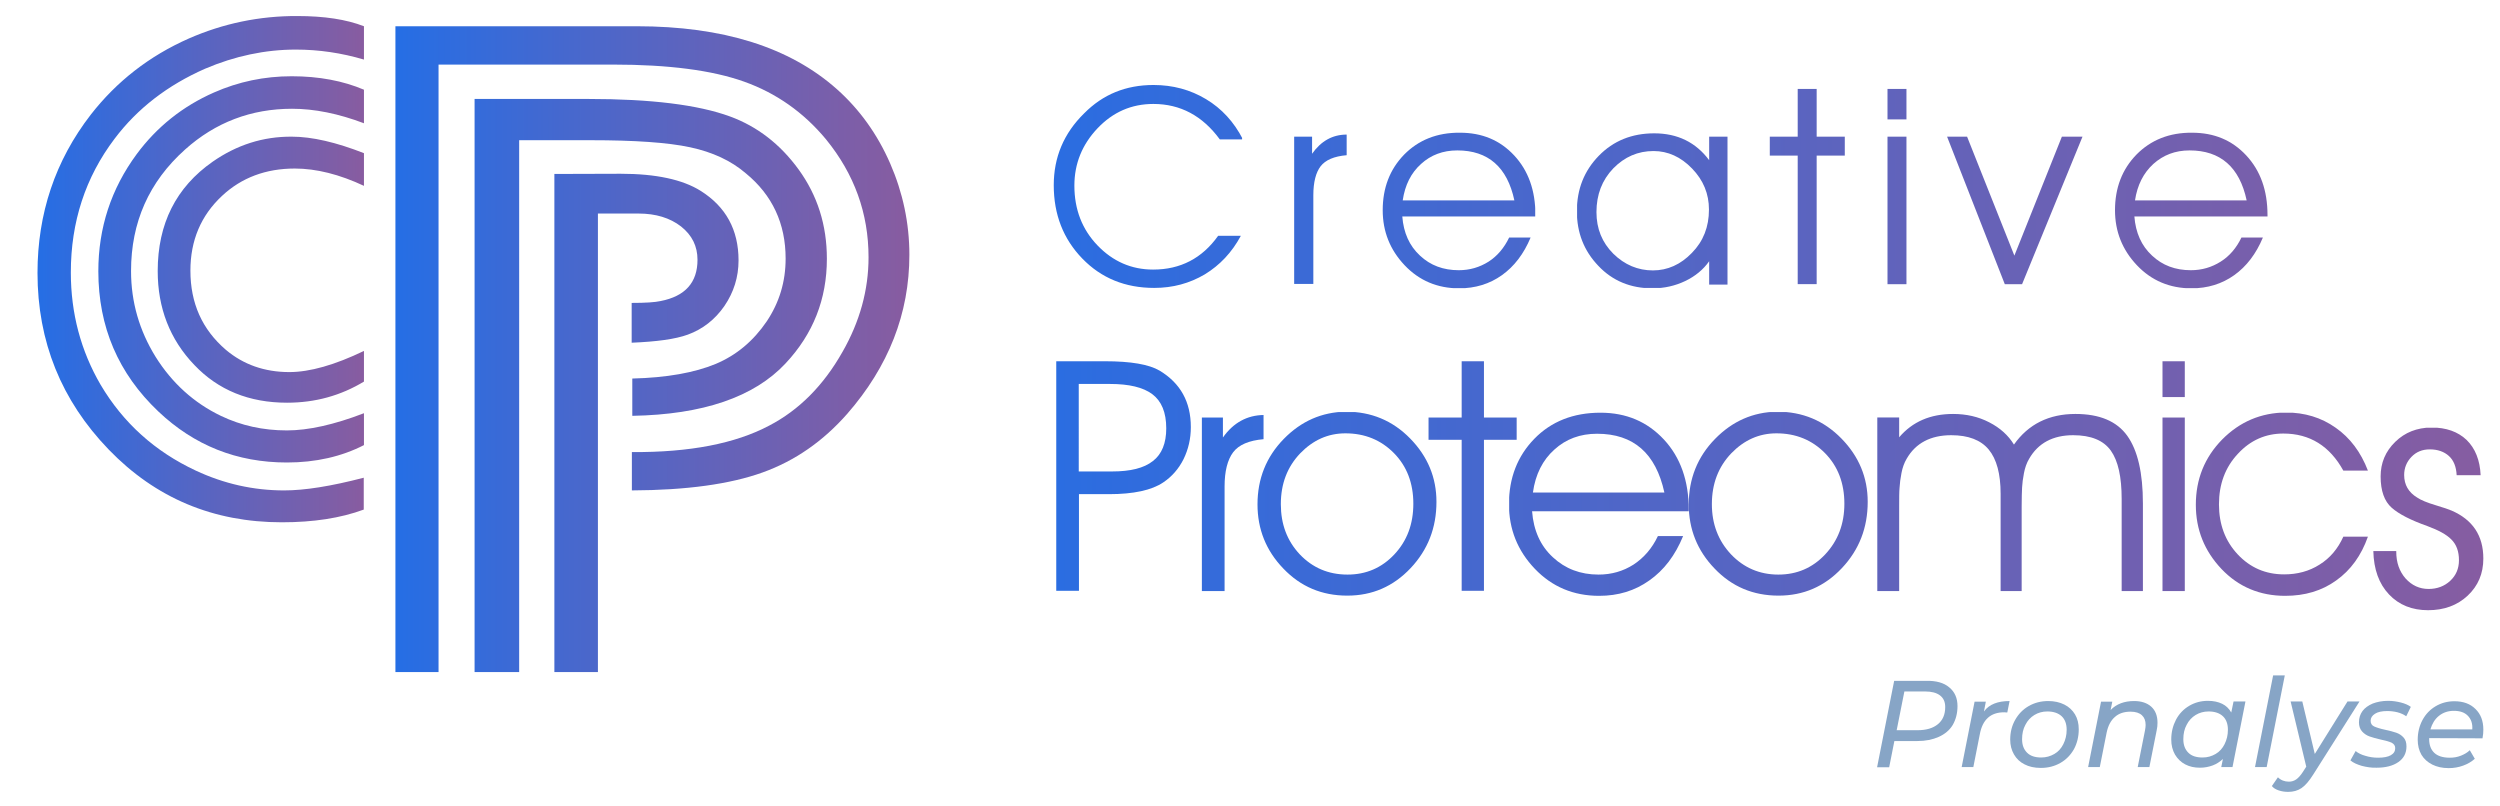 <?xml version="1.0" encoding="utf-8"?>
<!-- Generator: Adobe Illustrator 23.0.0, SVG Export Plug-In . SVG Version: 6.00 Build 0)  -->
<svg version="1.1"  xmlns="http://www.w3.org/2000/svg" xmlns:xlink="http://www.w3.org/1999/xlink" x="0px" y="0px"
	 viewBox="0 0 1200 387" style="enable-background:new 0 0 1200 387;" xml:space="preserve">
<style type="text/css">
	.st0{clip-path:url(#SVGID_2_);fill:url(#SVGID_3_);}
	.st1{clip-path:url(#SVGID_5_);fill:url(#SVGID_6_);}
	.st2{clip-path:url(#SVGID_8_);fill:url(#SVGID_9_);}
	.st3{clip-path:url(#SVGID_11_);fill:url(#SVGID_12_);}
	.st4{clip-path:url(#SVGID_14_);fill:url(#SVGID_15_);}
	.st5{clip-path:url(#SVGID_17_);fill:url(#SVGID_18_);}
	.st6{clip-path:url(#SVGID_20_);fill:url(#SVGID_21_);}
	.st7{clip-path:url(#SVGID_23_);fill:url(#SVGID_24_);}
	.st8{clip-path:url(#SVGID_26_);fill:url(#SVGID_27_);}
	.st9{clip-path:url(#SVGID_29_);fill:url(#SVGID_30_);}
	.st10{clip-path:url(#SVGID_32_);fill:url(#SVGID_33_);}
	.st11{clip-path:url(#SVGID_35_);fill:url(#SVGID_36_);}
	.st12{clip-path:url(#SVGID_38_);fill:url(#SVGID_39_);}
	.st13{clip-path:url(#SVGID_41_);fill:url(#SVGID_42_);}
	.st14{clip-path:url(#SVGID_44_);fill:url(#SVGID_45_);}
	.st15{clip-path:url(#SVGID_47_);fill:url(#SVGID_48_);}
	.st16{clip-path:url(#SVGID_50_);fill:url(#SVGID_51_);}
	.st17{clip-path:url(#SVGID_53_);fill:url(#SVGID_54_);}
	.st18{clip-path:url(#SVGID_56_);fill:url(#SVGID_57_);}
	.st19{clip-path:url(#SVGID_59_);fill:url(#SVGID_60_);}
	.st20{clip-path:url(#SVGID_62_);fill:url(#SVGID_63_);}
	.st21{clip-path:url(#SVGID_65_);fill:url(#SVGID_66_);}
	.st22{fill:#87A5C6;}
</style>
<g>
	<g>
		<defs>
			<path id="SVGID_1_" d="M102.1,77.6c-17.6,12.3-26.4,29.8-26.4,52.5c0,17.7,5.8,32.8,17.6,45.1c11.4,12,26.2,18.1,44.5,18.1
				c13.5,0,25.8-3.4,37-10.2v-14.7c-14.1,6.8-26.1,10.2-35.9,10.2c-11.9,0-22.1-3.6-30.5-10.7c-11.4-9.8-17-22.4-17-38
				c0-14.4,5-26.4,15.2-35.9c9.3-8.7,21-13.1,34.9-13.1c10.3,0,21.5,2.8,33.4,8.4V73.6c-13.5-5.3-25.1-8-34.8-8
				C126.2,65.5,113.6,69.6,102.1,77.6 M102.7,44.4C87.7,51,75.3,60.9,65.6,74c-12.3,16.7-18.4,35.4-18.4,56.2
				c0,26.7,9.6,49.1,28.8,67.3c17.2,16.3,37.7,24.5,61.7,24.5c13.8,0,26.2-2.8,37.1-8.4v-15.3c-14.5,5.6-26.9,8.3-37.1,8.3
				c-11.4,0-21.9-2.3-31.7-7c-12.9-6.2-23.4-15.7-31.3-28.3c-7.8-12.6-11.8-26.3-11.8-41.2c0-23.4,8.6-42.8,25.9-58.3
				c14.6-13.1,31.8-19.6,51.4-19.6c10.7,0,22.2,2.3,34.6,7V43.1c-10.1-4.3-21.7-6.5-34.8-6.5C126.9,36.6,114.5,39.2,102.7,44.4
				 M90.6,18.5c-19,8.4-34.6,20.6-47,36.5C26.5,77.1,18,102.5,18,131c0,32.9,11.4,61.2,34.2,84.8c22.5,23.3,50.2,34.9,83.1,34.9
				c15.1,0,28.2-2,39.3-6.1v-15.3c-15.7,4.1-28.4,6.1-38.2,6.1c-14.8,0-28.9-3.2-42.4-9.5c-19.5-9.1-34.8-22.8-45.7-41.2
				C38.8,168.4,34,150.4,34,130.8c0-24.3,7-45.7,21-64.2C66,52,80.5,40.9,98.4,33c14.3-6.1,28.9-9.2,43.6-9.2
				c11,0,21.9,1.6,32.7,4.8v-16c-8.5-3.3-19.1-4.9-31.9-4.9C124.5,7.6,107,11.3,90.6,18.5"/>
		</defs>
		<clipPath id="SVGID_2_">
			<use xlink:href="#SVGID_1_"  style="overflow:visible;"/>
		</clipPath>
		
			<linearGradient id="SVGID_3_" gradientUnits="userSpaceOnUse" x1="160.825" y1="-2282.745" x2="168.337" y2="-2282.745" gradientTransform="matrix(20.86 0 0 20.86 -3336.749 47746.297)">
			<stop  offset="0" style="stop-color:#256EE5"/>
			<stop  offset="1" style="stop-color:#885CA0"/>
		</linearGradient>
		<rect x="18" y="7.6" class="st0" width="156.7" height="243.1"/>
	</g>
</g>
<g>
	<g>
		<defs>
			<path id="SVGID_4_" d="M517.8,184.3h15c9.1,0,15.9,1.6,20.3,4.9c4.4,3.3,6.7,8.7,6.7,16.4c0,7.1-2.1,12.4-6.4,15.7
				c-4.3,3.4-10.8,5-19.6,5h-16V184.3z M507,173.4v110.2h10.9v-46.4h14.4c11.8,0,20.5-1.9,26-5.6c4.2-2.8,7.5-6.6,9.8-11.2
				c2.3-4.7,3.5-9.8,3.5-15.4c0-12.1-5-21.1-15-27.1c-5.1-3-13.8-4.5-26.2-4.5L507,173.4L507,173.4z"/>
		</defs>
		<clipPath id="SVGID_5_">
			<use xlink:href="#SVGID_4_"  style="overflow:visible;"/>
		</clipPath>
		
			<linearGradient id="SVGID_6_" gradientUnits="userSpaceOnUse" x1="186.166" y1="-2202.357" x2="193.679" y2="-2202.357" gradientTransform="matrix(99 0 0 99 -17968 218261.844)">
			<stop  offset="0" style="stop-color:#256EE5"/>
			<stop  offset="1" style="stop-color:#885CA0"/>
		</linearGradient>
		<rect x="507" y="173.4" class="st1" width="64.7" height="110.2"/>
	</g>
</g>
<g>
	<g>
		<defs>
			<path id="SVGID_7_" d="M587,210v-9.6h-10.1v83.3h10.9v-50.2c0-7.3,1.4-12.8,4.1-16.4c2.7-3.6,7.6-5.7,14.7-6.3v-11.6
				C598.6,199.3,592,202.9,587,210"/>
		</defs>
		<clipPath id="SVGID_8_">
			<use xlink:href="#SVGID_7_"  style="overflow:visible;"/>
		</clipPath>
		
			<linearGradient id="SVGID_9_" gradientUnits="userSpaceOnUse" x1="186.166" y1="-2202.244" x2="193.679" y2="-2202.244" gradientTransform="matrix(99 0 0 99 -17968 218263.562)">
			<stop  offset="0" style="stop-color:#256EE5"/>
			<stop  offset="1" style="stop-color:#885CA0"/>
		</linearGradient>
		<rect x="576.9" y="199.2" class="st2" width="29.6" height="84.5"/>
	</g>
</g>
<g>
	<g>
		<defs>
			<path id="SVGID_10_" d="M623.9,266.1c-6.1-6.5-9.1-14.5-9.1-24.1c0-9.8,3.1-17.9,9.3-24.4c6.2-6.4,13.4-9.6,21.7-9.6
				c9.3,0,17.1,3.2,23.3,9.5s9.3,14.4,9.3,24.3c0,9.7-3,17.8-9.1,24.3s-13.6,9.7-22.5,9.7C637.6,275.8,630,272.5,623.9,266.1
				 M616.2,210.7c-8.4,8.6-12.6,19.1-12.6,31.4c0,11.9,4.1,22.2,12.4,30.8c8.3,8.7,18.5,13,30.7,13c12,0,22.1-4.4,30.4-13.2
				c8.3-8.8,12.4-19.4,12.4-31.8c0-11.7-4.2-21.8-12.6-30.4c-8.4-8.6-18.7-12.9-30.9-12.9C634.5,197.8,624.6,202.1,616.2,210.7"/>
		</defs>
		<clipPath id="SVGID_11_">
			<use xlink:href="#SVGID_10_"  style="overflow:visible;"/>
		</clipPath>
		
			<linearGradient id="SVGID_12_" gradientUnits="userSpaceOnUse" x1="186.166" y1="-2202.24" x2="193.679" y2="-2202.24" gradientTransform="matrix(99 0 0 99 -17968 218263.625)">
			<stop  offset="0" style="stop-color:#256EE5"/>
			<stop  offset="1" style="stop-color:#885CA0"/>
		</linearGradient>
		<rect x="603.6" y="197.8" class="st3" width="85.9" height="88.2"/>
	</g>
</g>
<g>
	<g>
		<defs>
			<polygon id="SVGID_13_" points="701.6,173.4 701.6,200.4 685.7,200.4 685.7,211.1 701.6,211.1 701.6,283.7 712.3,283.7 
				712.3,211.1 728.1,211.1 728.1,200.4 712.3,200.4 712.3,173.4 			"/>
		</defs>
		<clipPath id="SVGID_14_">
			<use xlink:href="#SVGID_13_"  style="overflow:visible;"/>
		</clipPath>
		
			<linearGradient id="SVGID_15_" gradientUnits="userSpaceOnUse" x1="186.166" y1="-2202.357" x2="193.679" y2="-2202.357" gradientTransform="matrix(99 0 0 99 -17968 218261.844)">
			<stop  offset="0" style="stop-color:#256EE5"/>
			<stop  offset="1" style="stop-color:#885CA0"/>
		</linearGradient>
		<rect x="685.7" y="173.4" class="st4" width="42.3" height="110.2"/>
	</g>
</g>
<g>
	<g>
		<defs>
			<path id="SVGID_16_" d="M746.1,215.8c5.6-5.1,12.4-7.6,20.5-7.6c17.5,0,28.2,9.4,32.3,28.2h-63.1
				C737,227.7,740.5,220.8,746.1,215.8 M736.5,210.6c-8.1,8.3-12.2,18.8-12.2,31.4c0,12,4.1,22.3,12.4,31c8.3,8.7,18.6,13,30.9,13
				c9.1,0,17.1-2.4,24.1-7.4c7-4.9,12.4-12,16.2-21.3h-12.1c-2.8,5.9-6.7,10.4-11.7,13.7c-5,3.2-10.6,4.8-16.8,4.8
				c-8.7,0-16-2.8-21.9-8.3c-6-5.5-9.3-12.9-10-22.1h75.2v-0.8c0-13.8-4-25.1-11.9-33.6c-8-8.6-18.1-12.9-30.5-12.9
				C755.2,198.1,744.6,202.3,736.5,210.6"/>
		</defs>
		<clipPath id="SVGID_17_">
			<use xlink:href="#SVGID_16_"  style="overflow:visible;"/>
		</clipPath>
		
			<linearGradient id="SVGID_18_" gradientUnits="userSpaceOnUse" x1="186.166" y1="-2202.238" x2="193.679" y2="-2202.238" gradientTransform="matrix(99 0 0 99 -17968 218263.641)">
			<stop  offset="0" style="stop-color:#256EE5"/>
			<stop  offset="1" style="stop-color:#885CA0"/>
		</linearGradient>
		<rect x="724.4" y="198.1" class="st5" width="86.2" height="87.9"/>
	</g>
</g>
<g>
	<g>
		<defs>
			<path id="SVGID_19_" d="M830.9,266.1c-6.1-6.5-9.2-14.5-9.2-24.1c0-9.8,3.1-17.9,9.3-24.4c6.2-6.4,13.4-9.6,21.7-9.6
				c9.3,0,17.1,3.2,23.3,9.5s9.3,14.4,9.3,24.3c0,9.7-3.1,17.8-9.2,24.3c-6.1,6.5-13.6,9.7-22.5,9.7
				C844.6,275.8,837,272.5,830.9,266.1 M823.2,210.7c-8.4,8.6-12.6,19.1-12.6,31.4c0,11.9,4.1,22.2,12.4,30.8
				c8.3,8.7,18.5,13,30.7,13c12,0,22.1-4.4,30.4-13.2c8.3-8.8,12.4-19.4,12.4-31.8c0-11.7-4.2-21.8-12.6-30.4
				c-8.4-8.6-18.7-12.9-30.9-12.9C841.5,197.8,831.6,202.1,823.2,210.7"/>
		</defs>
		<clipPath id="SVGID_20_">
			<use xlink:href="#SVGID_19_"  style="overflow:visible;"/>
		</clipPath>
		
			<linearGradient id="SVGID_21_" gradientUnits="userSpaceOnUse" x1="186.166" y1="-2202.24" x2="193.679" y2="-2202.24" gradientTransform="matrix(99 0 0 99 -17968 218263.625)">
			<stop  offset="0" style="stop-color:#256EE5"/>
			<stop  offset="1" style="stop-color:#885CA0"/>
		</linearGradient>
		<rect x="810.6" y="197.8" class="st6" width="85.9" height="88.2"/>
	</g>
</g>
<g>
	<g>
		<defs>
			<path id="SVGID_22_" d="M966.7,213.4c-2.7-4.4-6.6-8-11.9-10.7c-5.2-2.7-11-4-17.3-4c-10.9,0-19.5,3.7-25.9,11.2v-9.5h-10.5v83.3
				h10.5v-40.5c0-4.1,0-7.2,0.2-9.2c0.1-2,0.4-4.3,0.9-6.9c0.5-2.6,1.3-4.9,2.5-6.9c4.3-7.5,11.5-11.3,21.4-11.3
				c8.2,0,14.2,2.3,18,6.9c3.8,4.6,5.7,11.7,5.7,21.2v46.7h10.1v-40.5c0-4.1,0.1-7.2,0.2-9.2c0.1-2,0.4-4.3,0.9-6.9
				c0.5-2.6,1.3-4.9,2.5-6.9c4.3-7.5,11.4-11.3,21.1-11.3c8.6,0,14.6,2.5,18.1,7.4s5.2,12.6,5.2,23.2v44.2h10.2v-42
				c0-14.7-2.5-25.5-7.5-32.5s-13.3-10.5-24.9-10.5C983.5,198.7,973.6,203.6,966.7,213.4"/>
		</defs>
		<clipPath id="SVGID_23_">
			<use xlink:href="#SVGID_22_"  style="overflow:visible;"/>
		</clipPath>
		
			<linearGradient id="SVGID_24_" gradientUnits="userSpaceOnUse" x1="186.166" y1="-2202.246" x2="193.679" y2="-2202.246" gradientTransform="matrix(99 0 0 99 -17968 218263.531)">
			<stop  offset="0" style="stop-color:#256EE5"/>
			<stop  offset="1" style="stop-color:#885CA0"/>
		</linearGradient>
		<rect x="901.1" y="198.7" class="st7" width="127.5" height="85"/>
	</g>
</g>
<g>
	<g>
		<defs>
			<rect id="SVGID_25_" x="1038" y="200.4" width="10.7" height="83.3"/>
		</defs>
		<clipPath id="SVGID_26_">
			<use xlink:href="#SVGID_25_"  style="overflow:visible;"/>
		</clipPath>
		
			<linearGradient id="SVGID_27_" gradientUnits="userSpaceOnUse" x1="186.166" y1="-2202.238" x2="193.679" y2="-2202.238" gradientTransform="matrix(99 0 0 99 -17968 218263.641)">
			<stop  offset="0" style="stop-color:#256EE5"/>
			<stop  offset="1" style="stop-color:#885CA0"/>
		</linearGradient>
		<rect x="1038" y="200.4" class="st8" width="10.7" height="83.3"/>
	</g>
</g>
<g>
	<g>
		<defs>
			<rect id="SVGID_28_" x="1038" y="173.4" width="10.7" height="17.2"/>
		</defs>
		<clipPath id="SVGID_29_">
			<use xlink:href="#SVGID_28_"  style="overflow:visible;"/>
		</clipPath>
		
			<linearGradient id="SVGID_30_" gradientUnits="userSpaceOnUse" x1="186.166" y1="-2202.764" x2="193.679" y2="-2202.764" gradientTransform="matrix(99 0 0 99 -17968 218255.656)">
			<stop  offset="0" style="stop-color:#256EE5"/>
			<stop  offset="1" style="stop-color:#885CA0"/>
		</linearGradient>
		<rect x="1038" y="173.4" class="st9" width="10.7" height="17.2"/>
	</g>
</g>
<g>
	<g>
		<defs>
			<path id="SVGID_31_" d="M1066.6,211c-8.4,8.6-12.6,19-12.6,31.3c0,11.9,4.1,22.1,12.3,30.8c8.2,8.6,18.4,12.9,30.6,12.9
				c9.4,0,17.6-2.4,24.5-7.4c6.9-4.9,12-11.9,15.2-21h-11.8c-2.6,5.8-6.4,10.3-11.4,13.4c-5,3.2-10.7,4.7-17,4.7
				c-8.9,0-16.3-3.2-22.3-9.6s-9-14.4-9-24c0-9.7,3-17.8,9.1-24.3c6-6.5,13.3-9.7,21.8-9.7c12.7,0,22.3,6,28.8,17.8h11.8
				c-3.4-8.9-8.6-15.8-15.5-20.6c-6.9-4.9-14.9-7.3-23.9-7.3C1085.3,198.1,1075.1,202.4,1066.6,211"/>
		</defs>
		<clipPath id="SVGID_32_">
			<use xlink:href="#SVGID_31_"  style="overflow:visible;"/>
		</clipPath>
		
			<linearGradient id="SVGID_33_" gradientUnits="userSpaceOnUse" x1="186.166" y1="-2202.238" x2="193.679" y2="-2202.238" gradientTransform="matrix(99 0 0 99 -17968 218263.641)">
			<stop  offset="0" style="stop-color:#256EE5"/>
			<stop  offset="1" style="stop-color:#885CA0"/>
		</linearGradient>
		<rect x="1054" y="198.1" class="st10" width="82.7" height="87.9"/>
	</g>
</g>
<g>
	<g>
		<defs>
			<path id="SVGID_34_" d="M1149.7,212.1c-4.7,4.6-7,10.1-7,16.6c0,6.9,1.8,11.9,5.3,15s9.2,6,17.1,8.8c5.4,2,9.3,4.1,11.6,6.5
				c2.4,2.4,3.6,5.7,3.6,9.9c0,4-1.4,7.3-4.2,9.9c-2.8,2.6-6.3,3.9-10.4,3.9c-4.3,0-8-1.7-11-5c-3-3.4-4.5-7.7-4.5-12.9v-0.3h-11
				c0.2,8.8,2.7,15.7,7.5,20.8c4.8,5.1,11.1,7.6,18.8,7.6c7.6,0,14-2.3,19-7s7.5-10.6,7.5-17.8c0-11-5.1-18.6-15.2-23
				c-1.1-0.5-3.7-1.4-7.7-2.6c-4-1.2-7-2.4-8.9-3.7c-4.1-2.5-6.2-6.1-6.2-10.8c0-3.4,1.2-6.3,3.5-8.7s5.2-3.6,8.8-3.6
				c3.8,0,6.9,1.1,9.2,3.2c2.3,2.1,3.5,5.2,3.7,9.2h11.5c-0.3-7.2-2.6-12.9-6.7-16.9c-4.2-4-9.8-6-17-6
				C1160.2,205.3,1154.4,207.5,1149.7,212.1"/>
		</defs>
		<clipPath id="SVGID_35_">
			<use xlink:href="#SVGID_34_"  style="overflow:visible;"/>
		</clipPath>
		
			<linearGradient id="SVGID_36_" gradientUnits="userSpaceOnUse" x1="186.166" y1="-2202.167" x2="193.679" y2="-2202.167" gradientTransform="matrix(99 0 0 99 -17968 218263.641)">
			<stop  offset="0" style="stop-color:#256EE5"/>
			<stop  offset="1" style="stop-color:#885CA0"/>
		</linearGradient>
		<rect x="1139.1" y="205.3" class="st11" width="52.9" height="87.6"/>
	</g>
</g>
<g>
	<g>
		<defs>
			<path id="SVGID_37_" d="M520.4,54.4c-9.8,9.6-14.6,21.1-14.6,34.5c0,14.1,4.6,25.8,13.7,35.2c9.1,9.4,20.6,14.1,34.5,14.1
				c9,0,17-2.2,24.3-6.5c7.2-4.4,13-10.5,17.3-18.5h-10.9c-7.7,10.8-18.1,16.2-31.2,16.2c-10.4,0-19.3-3.9-26.7-11.6
				s-11.1-17.3-11.1-28.7c0-10.5,3.7-19.7,11.1-27.5c7.4-7.8,16.3-11.7,26.8-11.7c13,0,23.6,5.7,31.9,17h11.1
				c-4.3-8.4-10.2-14.8-17.7-19.3s-15.9-6.8-25.2-6.8C540.4,40.8,529.4,45.3,520.4,54.4"/>
		</defs>
		<clipPath id="SVGID_38_">
			<use xlink:href="#SVGID_37_"  style="overflow:visible;"/>
		</clipPath>
		
			<linearGradient id="SVGID_39_" gradientUnits="userSpaceOnUse" x1="186.166" y1="-2203.574" x2="193.679" y2="-2203.574" gradientTransform="matrix(99 0 0 99 -17968 218243.344)">
			<stop  offset="0" style="stop-color:#256EE5"/>
			<stop  offset="1" style="stop-color:#885CA0"/>
		</linearGradient>
		<rect x="505.7" y="40.8" class="st12" width="90.5" height="97.4"/>
	</g>
</g>
<g>
	<g>
		<defs>
			<path id="SVGID_40_" d="M629.8,73.8v-8.2h-8.6v70.8h9.2V93.7c0-6.2,1.2-10.9,3.5-13.9s6.5-4.8,12.5-5.3v-9.9
				C639.6,64.6,634.1,67.7,629.8,73.8"/>
		</defs>
		<clipPath id="SVGID_41_">
			<use xlink:href="#SVGID_40_"  style="overflow:visible;"/>
		</clipPath>
		
			<linearGradient id="SVGID_42_" gradientUnits="userSpaceOnUse" x1="186.166" y1="-2203.479" x2="193.679" y2="-2203.479" gradientTransform="matrix(99 0 0 99 -17968 218244.797)">
			<stop  offset="0" style="stop-color:#256EE5"/>
			<stop  offset="1" style="stop-color:#885CA0"/>
		</linearGradient>
		<rect x="621.2" y="64.5" class="st13" width="25.2" height="71.8"/>
	</g>
</g>
<g>
	<g>
		<defs>
			<path id="SVGID_43_" d="M682.1,78.7c4.7-4.3,10.5-6.5,17.4-6.5c14.8,0,24,8,27.4,24h-53.6C674.4,88.8,677.3,83,682.1,78.7
				 M674,74.2c-6.9,7.1-10.3,16-10.3,26.7c0,10.2,3.5,19,10.5,26.4s15.8,11.1,26.2,11.1c7.7,0,14.6-2.1,20.5-6.3
				s10.5-10.2,13.8-18.1h-10.3c-2.4,5-5.7,8.9-9.9,11.6c-4.3,2.7-9,4.1-14.3,4.1c-7.4,0-13.6-2.3-18.6-7c-5.1-4.7-7.9-11-8.5-18.8
				H737v-0.7c0-11.8-3.4-21.3-10.2-28.6c-6.8-7.3-15.4-10.9-26-10.9C689.8,63.6,680.9,67.2,674,74.2"/>
		</defs>
		<clipPath id="SVGID_44_">
			<use xlink:href="#SVGID_43_"  style="overflow:visible;"/>
		</clipPath>
		
			<linearGradient id="SVGID_45_" gradientUnits="userSpaceOnUse" x1="186.166" y1="-2203.474" x2="193.679" y2="-2203.474" gradientTransform="matrix(99 0 0 99 -17968 218244.875)">
			<stop  offset="0" style="stop-color:#256EE5"/>
			<stop  offset="1" style="stop-color:#885CA0"/>
		</linearGradient>
		<rect x="663.6" y="63.6" class="st14" width="73.3" height="74.7"/>
	</g>
</g>
<g>
	<g>
		<defs>
			<path id="SVGID_46_" d="M774.4,121.8c-5.4-5.4-8.1-12-8.1-20c0-8.4,2.7-15.4,8.1-21c5.4-5.5,11.8-8.3,19.3-8.3
				c6.9,0,13.1,2.8,18.5,8.4s8.1,12.1,8.1,19.7c0,8.3-2.7,15.2-8.2,20.8c-5.4,5.6-11.7,8.4-18.7,8.4
				C786.2,129.8,779.8,127.1,774.4,121.8 M767.4,74.8c-7,7.2-10.5,16-10.5,26.6c0,10.3,3.4,19,10.3,26.2c6.8,7.2,15.5,10.8,26,10.8
				c5.6,0,10.9-1.2,15.7-3.5s8.7-5.5,11.5-9.5v11.2h8.8v-71h-8.8v11.3C814,68.3,805.2,64,794,64C783.3,64,774.4,67.6,767.4,74.8"/>
		</defs>
		<clipPath id="SVGID_47_">
			<use xlink:href="#SVGID_46_"  style="overflow:visible;"/>
		</clipPath>
		
			<linearGradient id="SVGID_48_" gradientUnits="userSpaceOnUse" x1="186.166" y1="-2203.473" x2="193.679" y2="-2203.473" gradientTransform="matrix(99 0 0 99 -17968 218244.891)">
			<stop  offset="0" style="stop-color:#256EE5"/>
			<stop  offset="1" style="stop-color:#885CA0"/>
		</linearGradient>
		<rect x="757" y="64" class="st15" width="72.2" height="74.2"/>
	</g>
</g>
<g>
	<g>
		<defs>
			<polygon id="SVGID_49_" points="862.9,42.7 862.9,65.6 849.5,65.6 849.5,74.7 862.9,74.7 862.9,136.4 872,136.4 872,74.7 
				885.5,74.7 885.5,65.6 872,65.6 872,42.7 			"/>
		</defs>
		<clipPath id="SVGID_50_">
			<use xlink:href="#SVGID_49_"  style="overflow:visible;"/>
		</clipPath>
		
			<linearGradient id="SVGID_51_" gradientUnits="userSpaceOnUse" x1="186.166" y1="-2203.574" x2="193.679" y2="-2203.574" gradientTransform="matrix(99 0 0 99 -17968 218243.344)">
			<stop  offset="0" style="stop-color:#256EE5"/>
			<stop  offset="1" style="stop-color:#885CA0"/>
		</linearGradient>
		<rect x="849.5" y="42.7" class="st16" width="36" height="93.7"/>
	</g>
</g>
<g>
	<g>
		<defs>
			<rect id="SVGID_52_" x="906" y="42.7" width="9.1" height="14.6"/>
		</defs>
		<clipPath id="SVGID_53_">
			<use xlink:href="#SVGID_52_"  style="overflow:visible;"/>
		</clipPath>
		
			<linearGradient id="SVGID_54_" gradientUnits="userSpaceOnUse" x1="186.166" y1="-2203.92" x2="193.679" y2="-2203.92" gradientTransform="matrix(99 0 0 99 -17968 218238.078)">
			<stop  offset="0" style="stop-color:#256EE5"/>
			<stop  offset="1" style="stop-color:#885CA0"/>
		</linearGradient>
		<rect x="906" y="42.7" class="st17" width="9.1" height="14.6"/>
	</g>
</g>
<g>
	<g>
		<defs>
			<rect id="SVGID_55_" x="906" y="65.6" width="9.1" height="70.8"/>
		</defs>
		<clipPath id="SVGID_56_">
			<use xlink:href="#SVGID_55_"  style="overflow:visible;"/>
		</clipPath>
		
			<linearGradient id="SVGID_57_" gradientUnits="userSpaceOnUse" x1="186.166" y1="-2203.473" x2="193.679" y2="-2203.473" gradientTransform="matrix(99 0 0 99 -17968 218244.875)">
			<stop  offset="0" style="stop-color:#256EE5"/>
			<stop  offset="1" style="stop-color:#885CA0"/>
		</linearGradient>
		<rect x="906" y="65.6" class="st18" width="9.1" height="70.8"/>
	</g>
</g>
<g>
	<g>
		<defs>
			<polygon id="SVGID_58_" points="989.7,65.6 966.9,122.7 944.2,65.6 934.6,65.6 962.3,136.4 970.6,136.4 999.6,65.6 			"/>
		</defs>
		<clipPath id="SVGID_59_">
			<use xlink:href="#SVGID_58_"  style="overflow:visible;"/>
		</clipPath>
		
			<linearGradient id="SVGID_60_" gradientUnits="userSpaceOnUse" x1="186.166" y1="-2203.473" x2="193.679" y2="-2203.473" gradientTransform="matrix(99 0 0 99 -17968 218244.875)">
			<stop  offset="0" style="stop-color:#256EE5"/>
			<stop  offset="1" style="stop-color:#885CA0"/>
		</linearGradient>
		<rect x="934.6" y="65.6" class="st19" width="65" height="70.8"/>
	</g>
</g>
<g>
	<g>
		<defs>
			<path id="SVGID_61_" d="M1033.6,78.7c4.8-4.3,10.5-6.5,17.4-6.5c14.8,0,24,8,27.4,24h-53.6C1025.9,88.8,1028.9,83,1033.6,78.7
				 M1025.5,74.2c-6.9,7.1-10.3,16-10.3,26.7c0,10.2,3.5,19,10.5,26.4c7,7.4,15.8,11.1,26.2,11.1c7.7,0,14.6-2.1,20.5-6.3
				s10.5-10.2,13.8-18.1h-10.3c-2.4,5-5.7,8.9-10,11.6s-9,4.1-14.3,4.1c-7.4,0-13.6-2.3-18.6-7c-5.1-4.7-7.9-11-8.5-18.8h63.9v-0.7
				c0-11.8-3.4-21.3-10.2-28.6c-6.8-7.3-15.4-10.9-26-10.9C1041.3,63.6,1032.4,67.2,1025.5,74.2"/>
		</defs>
		<clipPath id="SVGID_62_">
			<use xlink:href="#SVGID_61_"  style="overflow:visible;"/>
		</clipPath>
		
			<linearGradient id="SVGID_63_" gradientUnits="userSpaceOnUse" x1="186.166" y1="-2203.474" x2="193.679" y2="-2203.474" gradientTransform="matrix(99 0 0 99 -17968 218244.875)">
			<stop  offset="0" style="stop-color:#256EE5"/>
			<stop  offset="1" style="stop-color:#885CA0"/>
		</linearGradient>
		<rect x="1015.1" y="63.6" class="st20" width="73.3" height="74.7"/>
	</g>
</g>
<g>
	<g>
		<defs>
			<path id="SVGID_64_" d="M266.1,83.5v239.2H287V102.5h19.5c8.3,0,15.1,2.1,20.4,6.2c5.3,4.2,7.9,9.5,7.9,16
				c0,10.9-5.9,17.5-17.7,19.8c-2.7,0.6-7.3,0.9-13.9,0.9v19.1c12-0.5,21-1.7,27-3.9c7.1-2.6,13-7.2,17.5-13.7
				c4.5-6.6,6.8-13.9,6.8-21.9c0-14.7-6.1-25.8-18.2-33.4c-8.6-5.4-21.4-8.2-38.4-8.2L266.1,83.5L266.1,83.5z M227.8,47.6v275.1
				h21.4V67.3h34.3c21.2,0,37.1,1.1,47.8,3.4C342,73,350.9,77.1,358,83.2c12.7,10.4,19.1,24.1,19.1,40.9c0,11.1-3,21.1-9.1,30.2
				c-6.4,9.4-14.5,16.2-24.5,20.4c-10.2,4.2-23.5,6.6-40,7v17.9c33.9-0.6,58.5-9,73.6-25.2c13.2-14.1,19.8-30.8,19.8-50.2
				c0-16.1-4.5-30.4-13.6-42.9c-8.8-12.1-19.8-20.6-32.9-25.4c-15.3-5.6-37.9-8.4-67.9-8.4h-54.7V47.6z M189.8,12.6v310h20.7V31
				h83.8c26.5,0,47.5,2.7,62.9,8.2s28.5,14.7,39.3,27.7c13.6,16.7,20.4,35.5,20.4,56.6c0,15.7-4.2,30.9-12.5,45.4
				c-9.1,16.1-20.8,27.9-35.2,35.4c-16.2,8.6-38.2,12.9-65.9,12.7v18.4c26.2-0.1,47.1-3,62.7-8.6s29.1-15,40.7-28.2
				c19.8-22.7,29.8-48.1,29.8-76.3c0-15.1-3.1-29.8-9.2-43.8s-14.7-26-25.6-35.7c-22.6-20.1-54.6-30.2-96.1-30.2L189.8,12.6
				L189.8,12.6z"/>
		</defs>
		<clipPath id="SVGID_65_">
			<use xlink:href="#SVGID_64_"  style="overflow:visible;"/>
		</clipPath>
		
			<linearGradient id="SVGID_66_" gradientUnits="userSpaceOnUse" x1="175.27" y1="-2244.994" x2="182.785" y2="-2244.994" gradientTransform="matrix(32.831 0 0 32.831 -5564.539 73873.453)">
			<stop  offset="0" style="stop-color:#256EE5"/>
			<stop  offset="1" style="stop-color:#885CA0"/>
		</linearGradient>
		<rect x="189.8" y="12.6" class="st21" width="246.7" height="310"/>
	</g>
</g>
<g>
	<path class="st22" d="M935.6,329.9c2.6,2.1,4,5.1,4,9c0,3.5-0.8,6.5-2.3,9.1c-1.5,2.5-3.8,4.4-6.7,5.7c-2.9,1.3-6.3,2-10.3,2h-11
		l-2.5,12.6H901l8.2-41.5h15.3C929.3,326.7,933,327.7,935.6,329.9 M930.2,347.6c2.3-1.9,3.5-4.6,3.5-8.2c0-2.5-0.8-4.3-2.5-5.6
		c-1.7-1.3-4.1-1.9-7.2-1.9h-9.9l-3.7,18.6h10C924.7,350.5,927.9,349.5,930.2,347.6"/>
	<path class="st22" d="M957.3,337.7c2-0.8,4.4-1.2,7.3-1.2l-1.1,5.5c-0.3,0-0.8-0.1-1.5-0.1c-6.5,0-10.4,3.5-11.7,10.6l-3.1,15.7
		h-5.6l6.2-31.4h5.4l-0.9,4.7C953.6,339.7,955.3,338.5,957.3,337.7"/>
	<path class="st22" d="M971.8,366.9c-2.2-1.1-3.9-2.7-5.1-4.8c-1.2-2.1-1.8-4.4-1.8-7.1c0-3.5,0.8-6.7,2.4-9.5
		c1.6-2.8,3.7-5,6.5-6.6s5.9-2.4,9.4-2.4c2.9,0,5.5,0.6,7.7,1.7s3.9,2.7,5.1,4.7c1.2,2,1.8,4.4,1.8,7.2c0,3.5-0.8,6.7-2.3,9.5
		c-1.6,2.8-3.7,5-6.5,6.6s-5.9,2.4-9.4,2.4C976.5,368.6,973.9,368,971.8,366.9 M986.1,361.9c1.9-1.1,3.3-2.7,4.3-4.7
		s1.6-4.3,1.6-6.9c0-2.8-0.8-5-2.4-6.5c-1.6-1.5-3.9-2.3-6.9-2.3c-2.3,0-4.4,0.6-6.2,1.7s-3.3,2.7-4.3,4.7c-1.1,2-1.6,4.3-1.6,6.9
		c0,2.8,0.8,4.9,2.4,6.5c1.6,1.6,3.9,2.3,6.8,2.3C982.1,363.6,984.2,363,986.1,361.9"/>
	<path class="st22" d="M1032.6,339.2c2,1.8,3,4.4,3,7.7c0,1.2-0.1,2.4-0.4,3.7l-3.5,17.6h-5.6l3.5-17.6c0.2-1.1,0.3-1.9,0.3-2.6
		c0-2.1-0.6-3.6-1.8-4.7c-1.2-1.1-3-1.7-5.4-1.7c-3.1,0-5.6,0.8-7.5,2.5c-2,1.7-3.3,4.2-4,7.5l-3.3,16.6h-5.6l6.2-31.4h5.4l-0.8,4
		c2.8-2.9,6.6-4.3,11.3-4.3C1027.8,336.5,1030.6,337.4,1032.6,339.2"/>
	<path class="st22" d="M1077.8,336.8l-6.2,31.4h-5.4l0.8-3.9c-1.4,1.3-3,2.4-4.9,3.1s-3.9,1.1-6.1,1.1c-2.7,0-5-0.5-7.1-1.6
		s-3.7-2.7-4.9-4.7c-1.2-2.1-1.8-4.5-1.8-7.2c0-3.6,0.8-6.7,2.3-9.6c1.5-2.8,3.6-5,6.3-6.6c2.7-1.6,5.7-2.4,9-2.4
		c2.7,0,4.9,0.5,6.8,1.4s3.4,2.4,4.4,4.2l1.1-5.3h5.7V336.8z M1063.5,361.9c1.9-1.1,3.3-2.7,4.3-4.7s1.6-4.3,1.6-6.9
		c0-2.8-0.8-5-2.4-6.5s-3.9-2.3-6.9-2.3c-2.3,0-4.4,0.6-6.2,1.7c-1.8,1.1-3.3,2.7-4.3,4.7c-1.1,2-1.6,4.3-1.6,6.9
		c0,2.8,0.8,4.9,2.4,6.5s3.9,2.3,6.8,2.3C1059.6,363.6,1061.6,363,1063.5,361.9"/>
	<polygon class="st22" points="1091.1,324.2 1096.7,324.2 1088,368.2 1082.4,368.2 	"/>
	<path class="st22" d="M1132.5,336.8l-22.1,34.9c-2,3.2-3.9,5.4-5.7,6.6c-1.8,1.2-3.9,1.8-6.4,1.8c-1.5,0-3-0.2-4.5-0.7
		s-2.6-1.2-3.3-2.1l2.9-4.2c1.4,1.4,3.2,2.1,5.3,2.1c1.3,0,2.5-0.4,3.5-1.1s2.1-1.9,3.2-3.6l1.6-2.5l-7.5-31.3h5.6l6,25.2l15.7-25.2
		h5.7V336.8z"/>
	<path class="st22" d="M1133.6,367.6c-2.3-0.7-4.1-1.5-5.4-2.6l2.5-4.5c1.2,1,2.8,1.8,4.7,2.3c1.9,0.6,4,0.9,6.1,0.9
		c2.7,0,4.7-0.4,6.1-1.2c1.4-0.8,2.1-1.9,2.1-3.4c0-1.2-0.6-2-1.7-2.6c-1.1-0.5-2.8-1-5.2-1.5c-2.2-0.5-4-1-5.4-1.5
		s-2.6-1.3-3.6-2.4s-1.5-2.6-1.5-4.4c0-2.1,0.6-3.9,1.7-5.4s2.8-2.7,4.9-3.6c2.1-0.8,4.6-1.3,7.4-1.3c2.1,0,4.1,0.3,6.1,0.8
		s3.6,1.2,4.8,2.1l-2.2,4.5c-1.2-0.8-2.6-1.5-4.2-1.9s-3.3-0.6-4.9-0.6c-2.5,0-4.5,0.4-5.9,1.3s-2.1,2-2.1,3.4
		c0,1.3,0.6,2.2,1.7,2.7s2.9,1.1,5.3,1.6c2.2,0.5,3.9,0.9,5.3,1.4s2.5,1.2,3.5,2.3c1,1.1,1.4,2.5,1.4,4.3c0,3.2-1.3,5.7-3.9,7.5
		s-6.1,2.7-10.4,2.7C1138.4,368.6,1135.9,368.2,1133.6,367.6"/>
	<path class="st22" d="M1166,354.3v0.4c0,2.9,0.8,5.1,2.5,6.7c1.6,1.5,4.1,2.3,7.4,2.3c1.9,0,3.7-0.3,5.4-1c1.7-0.7,3.1-1.5,4.2-2.6
		l2.4,4.1c-1.5,1.4-3.4,2.5-5.6,3.3s-4.5,1.2-6.9,1.2c-3.1,0-5.7-0.6-7.9-1.7s-4-2.7-5.2-4.7c-1.2-2.1-1.8-4.5-1.8-7.2
		c0-3.5,0.8-6.7,2.3-9.5s3.6-5,6.3-6.6c2.7-1.6,5.7-2.4,9-2.4c4.2,0,7.6,1.2,10.1,3.7c2.5,2.4,3.8,5.7,3.8,9.9
		c0,1.3-0.1,2.7-0.4,4.2L1166,354.3L1166,354.3z M1170.7,343.6c-2,1.6-3.3,3.8-4.1,6.5h20.1c0.2-2.8-0.6-5-2.2-6.6s-3.8-2.3-6.7-2.3
		C1175.1,341.2,1172.7,342,1170.7,343.6"/>
</g>
</svg>
